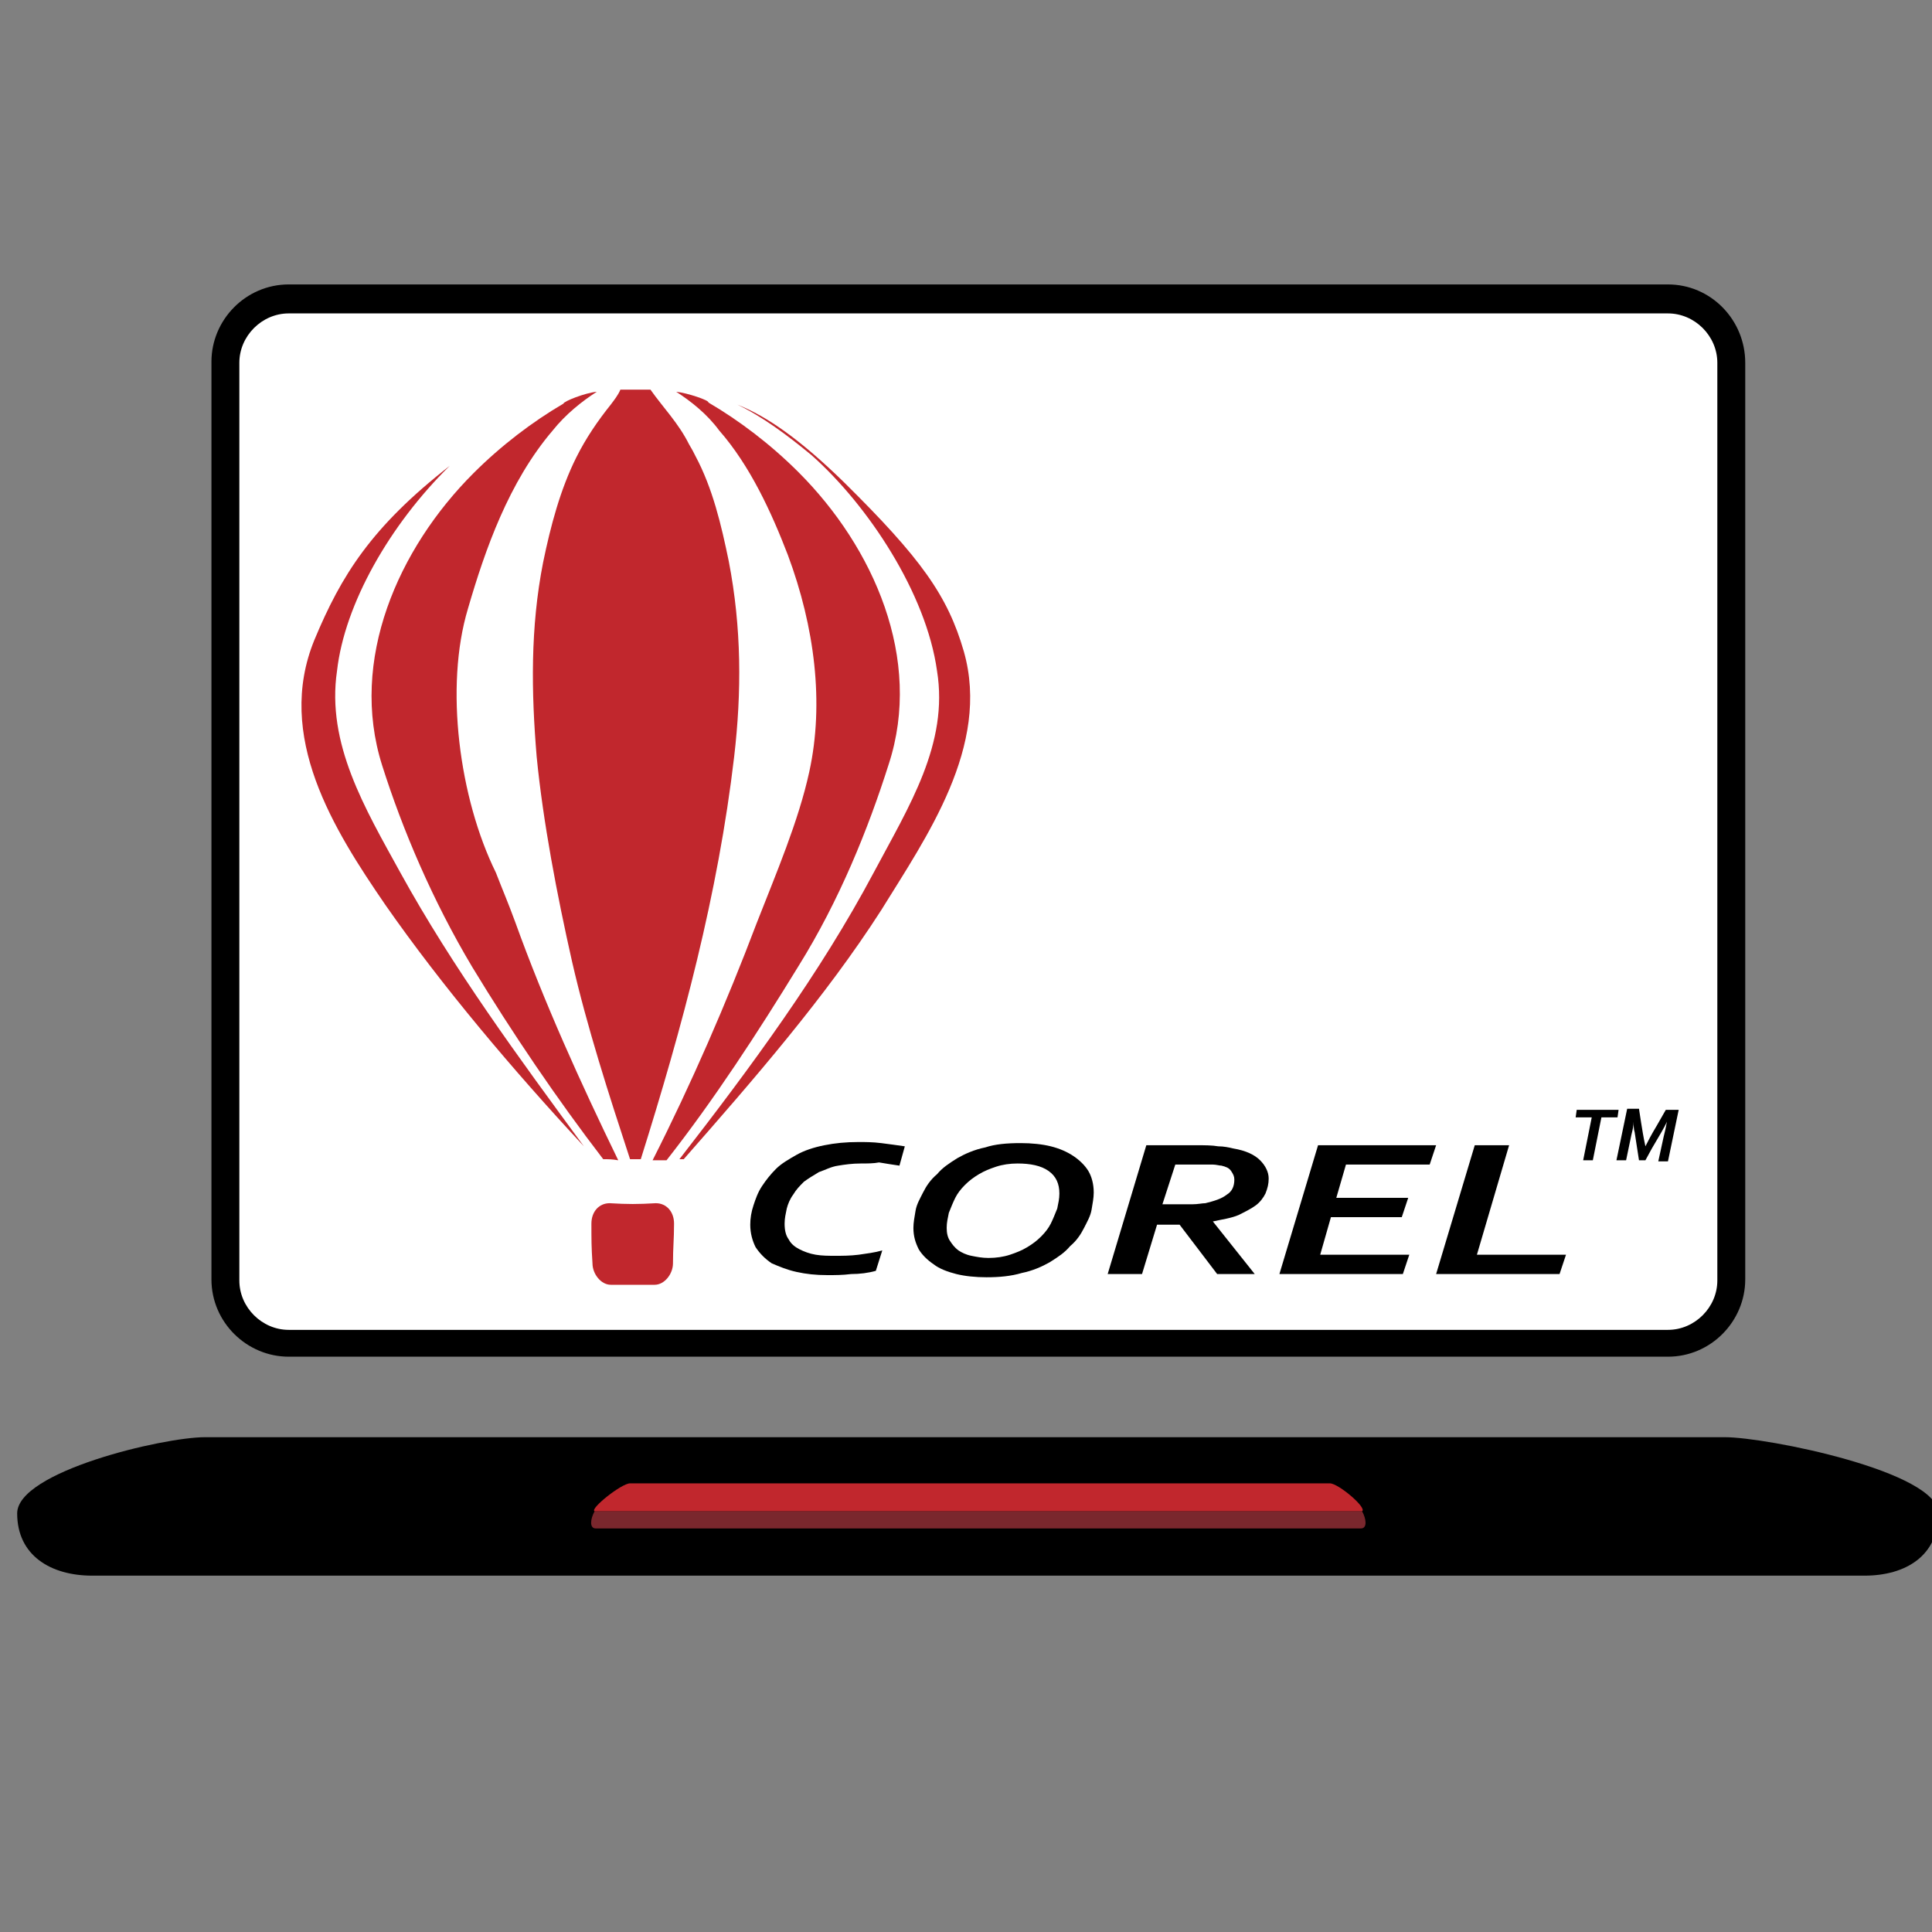 <?xml version="1.0" encoding="UTF-8"?>
<svg xmlns="http://www.w3.org/2000/svg" xmlns:xlink="http://www.w3.org/1999/xlink" version="1.1" x="0px" y="0px" viewBox="0 0 180 180" style="enable-background:new 0 0 180 180;" xml:space="preserve">
<rect x="0" y="0" width="180" height="180" fill="#808080" stroke="none"/>
<style type="text/css">
	.st0{fill:#FFFFFF;}
	.st1{fill:#C1272D;}
	.st2{fill:#4D4D4D;}
	.st3{stroke:#000000;stroke-width:0.931;stroke-miterlimit:10;}
	.st4{stroke:#000000;stroke-width:0.202;stroke-miterlimit:10;}
	.st5{fill:#7A272D;}
	.st6{fill:#FF00FF;}
	.st7{fill:#FFFF00;}
	.st8{fill:#00FFFF;}
	.st9{fill:#494A64;}
	.st10{fill:#222D77;}
	.st11{fill:#D2D6E5;}
	.st12{fill:#8A9BC1;}
</style>
<g id="Ebene_1">
	<g>
		<path d="M155.4,26.5H26.9c-4,0-7.2,3.3-7.2,7.2v85.5c0,4,3.3,7.2,7.2,7.2h128.5c4,0,7.2-3.3,7.2-7.2V33.8    C162.6,29.8,159.4,26.5,155.4,26.5z"></path>
		<path class="st0" d="M155.4,29.2H26.9c-2.5,0-4.6,2.1-4.6,4.6v85.5c0,2.5,2.1,4.6,4.6,4.6h128.5c2.5,0,4.6-2.1,4.6-4.6V33.8    C160,31.3,157.9,29.2,155.4,29.2z"></path>
		<path d="M173.7,146.8H8.6c-3.9,0-7-1.9-7-5.8l0,0c0-3.9,13.6-7.1,17.5-7.1h141.6c3.9,0,19.9,3.2,19.9,7.1l0,0    C180.6,144.9,177.6,146.8,173.7,146.8z"></path>
		<g>
			<path class="st5" d="M126.9,140.8c0,0-0.1,0-0.1,0H55.5c0,0-0.1,0-0.1,0c-0.4,0.7-0.5,1.6,0.1,1.6h71.3     C127.4,142.4,127.3,141.5,126.9,140.8z"></path>
			<path class="st1" d="M126.8,140.8c0.1,0,0.1,0,0.1,0c0.5-0.3-2.2-2.6-3-2.6H58.7c-0.8,0-3.8,2.4-3.3,2.6c0,0,0.1,0,0.1,0H126.8z"></path>
		</g>
	</g>
</g>
<g id="Ebene_2">
	<g>
		<g>
			<path d="M80.2,108.4c-0.8,0-1.5,0.1-2.1,0.2c-0.7,0.1-1.2,0.4-1.8,0.6c-0.5,0.3-1,0.6-1.4,0.9c-0.4,0.4-0.7,0.7-1,1.2     c-0.3,0.4-0.5,0.9-0.6,1.3c-0.1,0.5-0.2,0.9-0.2,1.4c0,0.6,0.1,1.1,0.4,1.5c0.2,0.4,0.6,0.7,1,0.9c0.4,0.2,0.9,0.4,1.5,0.5     c0.6,0.1,1.2,0.1,1.8,0.1c0.7,0,1.4,0,2.2-0.1c0.7-0.1,1.5-0.2,2.2-0.4l-0.6,1.9c-0.7,0.2-1.5,0.3-2.3,0.3     c-0.8,0.1-1.5,0.1-2.2,0.1c-1.1,0-2-0.1-2.9-0.3c-0.9-0.2-1.6-0.5-2.3-0.8c-0.6-0.4-1.1-0.9-1.5-1.5c-0.3-0.6-0.5-1.3-0.5-2.1     c0-0.6,0.1-1.2,0.3-1.8c0.2-0.6,0.4-1.2,0.8-1.8c0.4-0.6,0.8-1.1,1.3-1.6c0.5-0.5,1.2-0.9,1.9-1.3c0.7-0.4,1.6-0.7,2.6-0.9     c1-0.2,2-0.3,3.2-0.3c0.6,0,1.3,0,2.1,0.1c0.8,0.1,1.5,0.2,2.2,0.3l-0.5,1.8c-0.7-0.1-1.3-0.2-1.9-0.3     C81.4,108.4,80.8,108.4,80.2,108.4z"></path>
			<path d="M95.1,106.5c1,0,2,0.1,2.8,0.3c0.8,0.2,1.5,0.5,2.1,0.9c0.6,0.4,1.1,0.9,1.4,1.4s0.5,1.2,0.5,2c0,0.5-0.1,1-0.2,1.6     c-0.1,0.6-0.4,1.1-0.7,1.7s-0.7,1.2-1.3,1.7c-0.5,0.6-1.1,1-1.9,1.5c-0.7,0.4-1.6,0.8-2.6,1c-1,0.3-2.1,0.4-3.3,0.4     c-1,0-2-0.1-2.8-0.3c-0.8-0.2-1.6-0.5-2.1-0.9c-0.6-0.4-1.1-0.9-1.4-1.4c-0.3-0.6-0.5-1.2-0.5-2c0-0.5,0.1-1,0.2-1.6     c0.1-0.6,0.4-1.1,0.7-1.7c0.3-0.6,0.7-1.2,1.3-1.7c0.5-0.6,1.1-1,1.9-1.5c0.7-0.4,1.6-0.8,2.6-1     C92.7,106.6,93.8,106.5,95.1,106.5z M94.8,108.4c-0.7,0-1.4,0.1-2,0.3c-0.6,0.2-1.1,0.4-1.6,0.7c-0.5,0.3-0.9,0.6-1.3,1     c-0.4,0.4-0.7,0.8-0.9,1.2c-0.2,0.4-0.4,0.9-0.6,1.4c-0.1,0.5-0.2,0.9-0.2,1.4c0,0.5,0.1,0.9,0.3,1.2c0.2,0.3,0.4,0.6,0.8,0.9     c0.3,0.2,0.7,0.4,1.2,0.5c0.5,0.1,1,0.2,1.6,0.2c0.7,0,1.4-0.1,2-0.3c0.6-0.2,1.1-0.4,1.6-0.7s0.9-0.6,1.3-1     c0.4-0.4,0.7-0.8,0.9-1.2c0.2-0.4,0.4-0.9,0.6-1.4c0.1-0.5,0.2-0.9,0.2-1.4c0-0.9-0.3-1.6-1-2.1S96,108.4,94.8,108.4z"></path>
			<path d="M106.4,118.7h-3.2l3.6-12h4.7c0.8,0,1.4,0,2,0.1c0.5,0,1,0.1,1.4,0.2c1.2,0.2,2,0.6,2.5,1.1c0.5,0.5,0.8,1.1,0.8,1.7     c0,0.5-0.1,0.9-0.3,1.4c-0.2,0.4-0.5,0.8-0.9,1.1c-0.4,0.3-1,0.6-1.6,0.9c-0.7,0.3-1.5,0.4-2.4,0.6v0l3.9,4.9h-3.5l-3.5-4.6h-2.1     L106.4,118.7z M108.3,112.2h1.2c0.6,0,1.1,0,1.6,0c0.5,0,0.9-0.1,1.2-0.1c0.8-0.2,1.5-0.4,2-0.8c0.5-0.3,0.7-0.8,0.7-1.4     c0-0.3-0.1-0.5-0.3-0.8s-0.5-0.4-0.9-0.5c-0.2,0-0.5-0.1-0.8-0.1c-0.3,0-0.7,0-1.2,0h-2.3L108.3,112.2z"></path>
			<path d="M123,116.9h8.3l-0.6,1.8h-11.5l3.6-12h11l-0.6,1.8h-7.8l-0.9,3.1h6.7l-0.6,1.8H124L123,116.9z"></path>
			<path d="M137.6,116.9h8.3l-0.6,1.8h-11.5l3.6-12h3.2L137.6,116.9z"></path>
		</g>
		<g>
			<path d="M148.4,108.1h-0.9l0.8-4h-1.5l0.1-0.7h3.9l-0.1,0.7h-1.5L148.4,108.1z"></path>
			<path d="M153.3,106.8c0.2-0.4,0.5-1,1.1-2l0.8-1.4h1.2l-1,4.8h-0.9l0.5-2.3c0.1-0.4,0.2-0.8,0.3-1.4h0c-0.2,0.5-0.7,1.3-1.4,2.5     l-0.6,1.1h-0.6l-0.4-2.6c-0.1-0.3-0.1-0.7-0.1-1h0c0,0.4-0.1,0.8-0.2,1.2l-0.5,2.4h-0.9l1-4.8h1.1l0.2,1.3     C153,105.2,153.1,105.9,153.3,106.8L153.3,106.8z"></path>
		</g>
	</g>
	<g>
		<g>
			<path class="st1" d="M61,119.7c-1.6,0-2.4,0-4.1,0c-0.9,0-1.7-1-1.7-2c-0.1-1.5-0.1-2.2-0.1-3.7c0-1.1,0.7-1.9,1.7-1.9     c1.7,0.1,2.6,0.1,4.3,0c1,0,1.7,0.8,1.7,1.9c0,1.5-0.1,2.2-0.1,3.7C62.7,118.7,61.9,119.7,61,119.7z"></path>
			<g>
				<path class="st1" d="M56.9,37.7c-1.2,1.5-2.3,3.1-3.2,4.9c-1.5,3-2.4,6.4-3.1,9.8c-1.2,6.1-1.1,12.1-0.6,18.1      c0.6,6.1,1.9,12.9,3.3,19.1c1.4,6.1,3.4,12.3,5.4,18.4c0.4,0,0.6,0,1,0c3.9-12.4,7.2-24.7,8.7-37.5c0.7-6,0.7-12-0.5-18.2      c-0.7-3.4-1.5-6.8-3.1-9.8c-0.2-0.4-0.3-0.6-0.6-1.1c-1-2-2.4-3.4-3.6-5.1c-0.5,0-1,0-1.5,0c-0.5,0-0.9,0-1.3,0      C57.6,36.8,57.2,37.3,56.9,37.7z"></path>
				<path class="st1" d="M67,40.1c2.9,3.3,4.9,7.7,6.4,11.6c2.5,6.7,3.4,13.8,2,20.2c-1,4.6-3.1,9.5-4.9,14.1      c-2.8,7.4-6.1,15-9.7,22.1c0.5,0,0.8,0,1.3,0c4.4-5.6,8.5-11.9,12.3-18.1c3.8-6.1,6.5-12.8,8.4-18.8C86,61.4,81.4,51,74.4,44      c-2.6-2.6-5.5-4.8-8.4-6.5c0.1-0.2-2-0.9-3-1C64.4,37.4,65.9,38.6,67,40.1z"></path>
				<path class="st1" d="M37.3,81.3c-3.3-6-6.9-12-5.9-18.8c0.7-6.2,4.9-13.6,10.5-19.1c-7.3,5.7-10.1,10.2-12.6,16.2      c-3.7,9,1.8,17.7,6.6,24.7c5.3,7.6,11.9,15.4,18.5,22.5C48.3,98.5,42.2,90.2,37.3,81.3z"></path>
				<path class="st1" d="M48,85.9c-0.7-1.9-1.1-2.8-1.8-4.6c-3.4-6.9-4.8-17.3-2.6-24.6c1.6-5.5,3.8-11.8,7.9-16.6      c1.2-1.5,2.7-2.7,4.1-3.6c-1.1,0.1-3.1,0.9-3.1,1.1c-2.9,1.7-5.8,3.9-8.4,6.5c-7,7-11.6,17.4-8.5,27.2c1.9,6,4.7,12.6,8.4,18.8      c3.7,6.1,7.9,12.3,12.2,17.9c0.5,0,0.8,0,1.4,0.1C54.1,100.9,50.7,93.4,48,85.9z"></path>
				<path class="st1" d="M89.8,60.7c-1.5-5.2-4-8.7-11.2-15.8c-4-3.9-7.1-6.1-9.9-7.2c2.3,1.1,4.6,2.8,6.9,4.7      c5.3,4.7,10.7,12.9,11.7,20.1c1.1,6.8-2.6,12.6-5.9,18.8c-5,9.4-11.5,18.2-18.1,26.7c0.1,0,0.2,0,0.4,0      c6.5-7.4,13.2-15.1,18.4-23.2C86.3,78,92.3,69.5,89.8,60.7z"></path>
			</g>
		</g>
	</g>
</g>
</svg>
